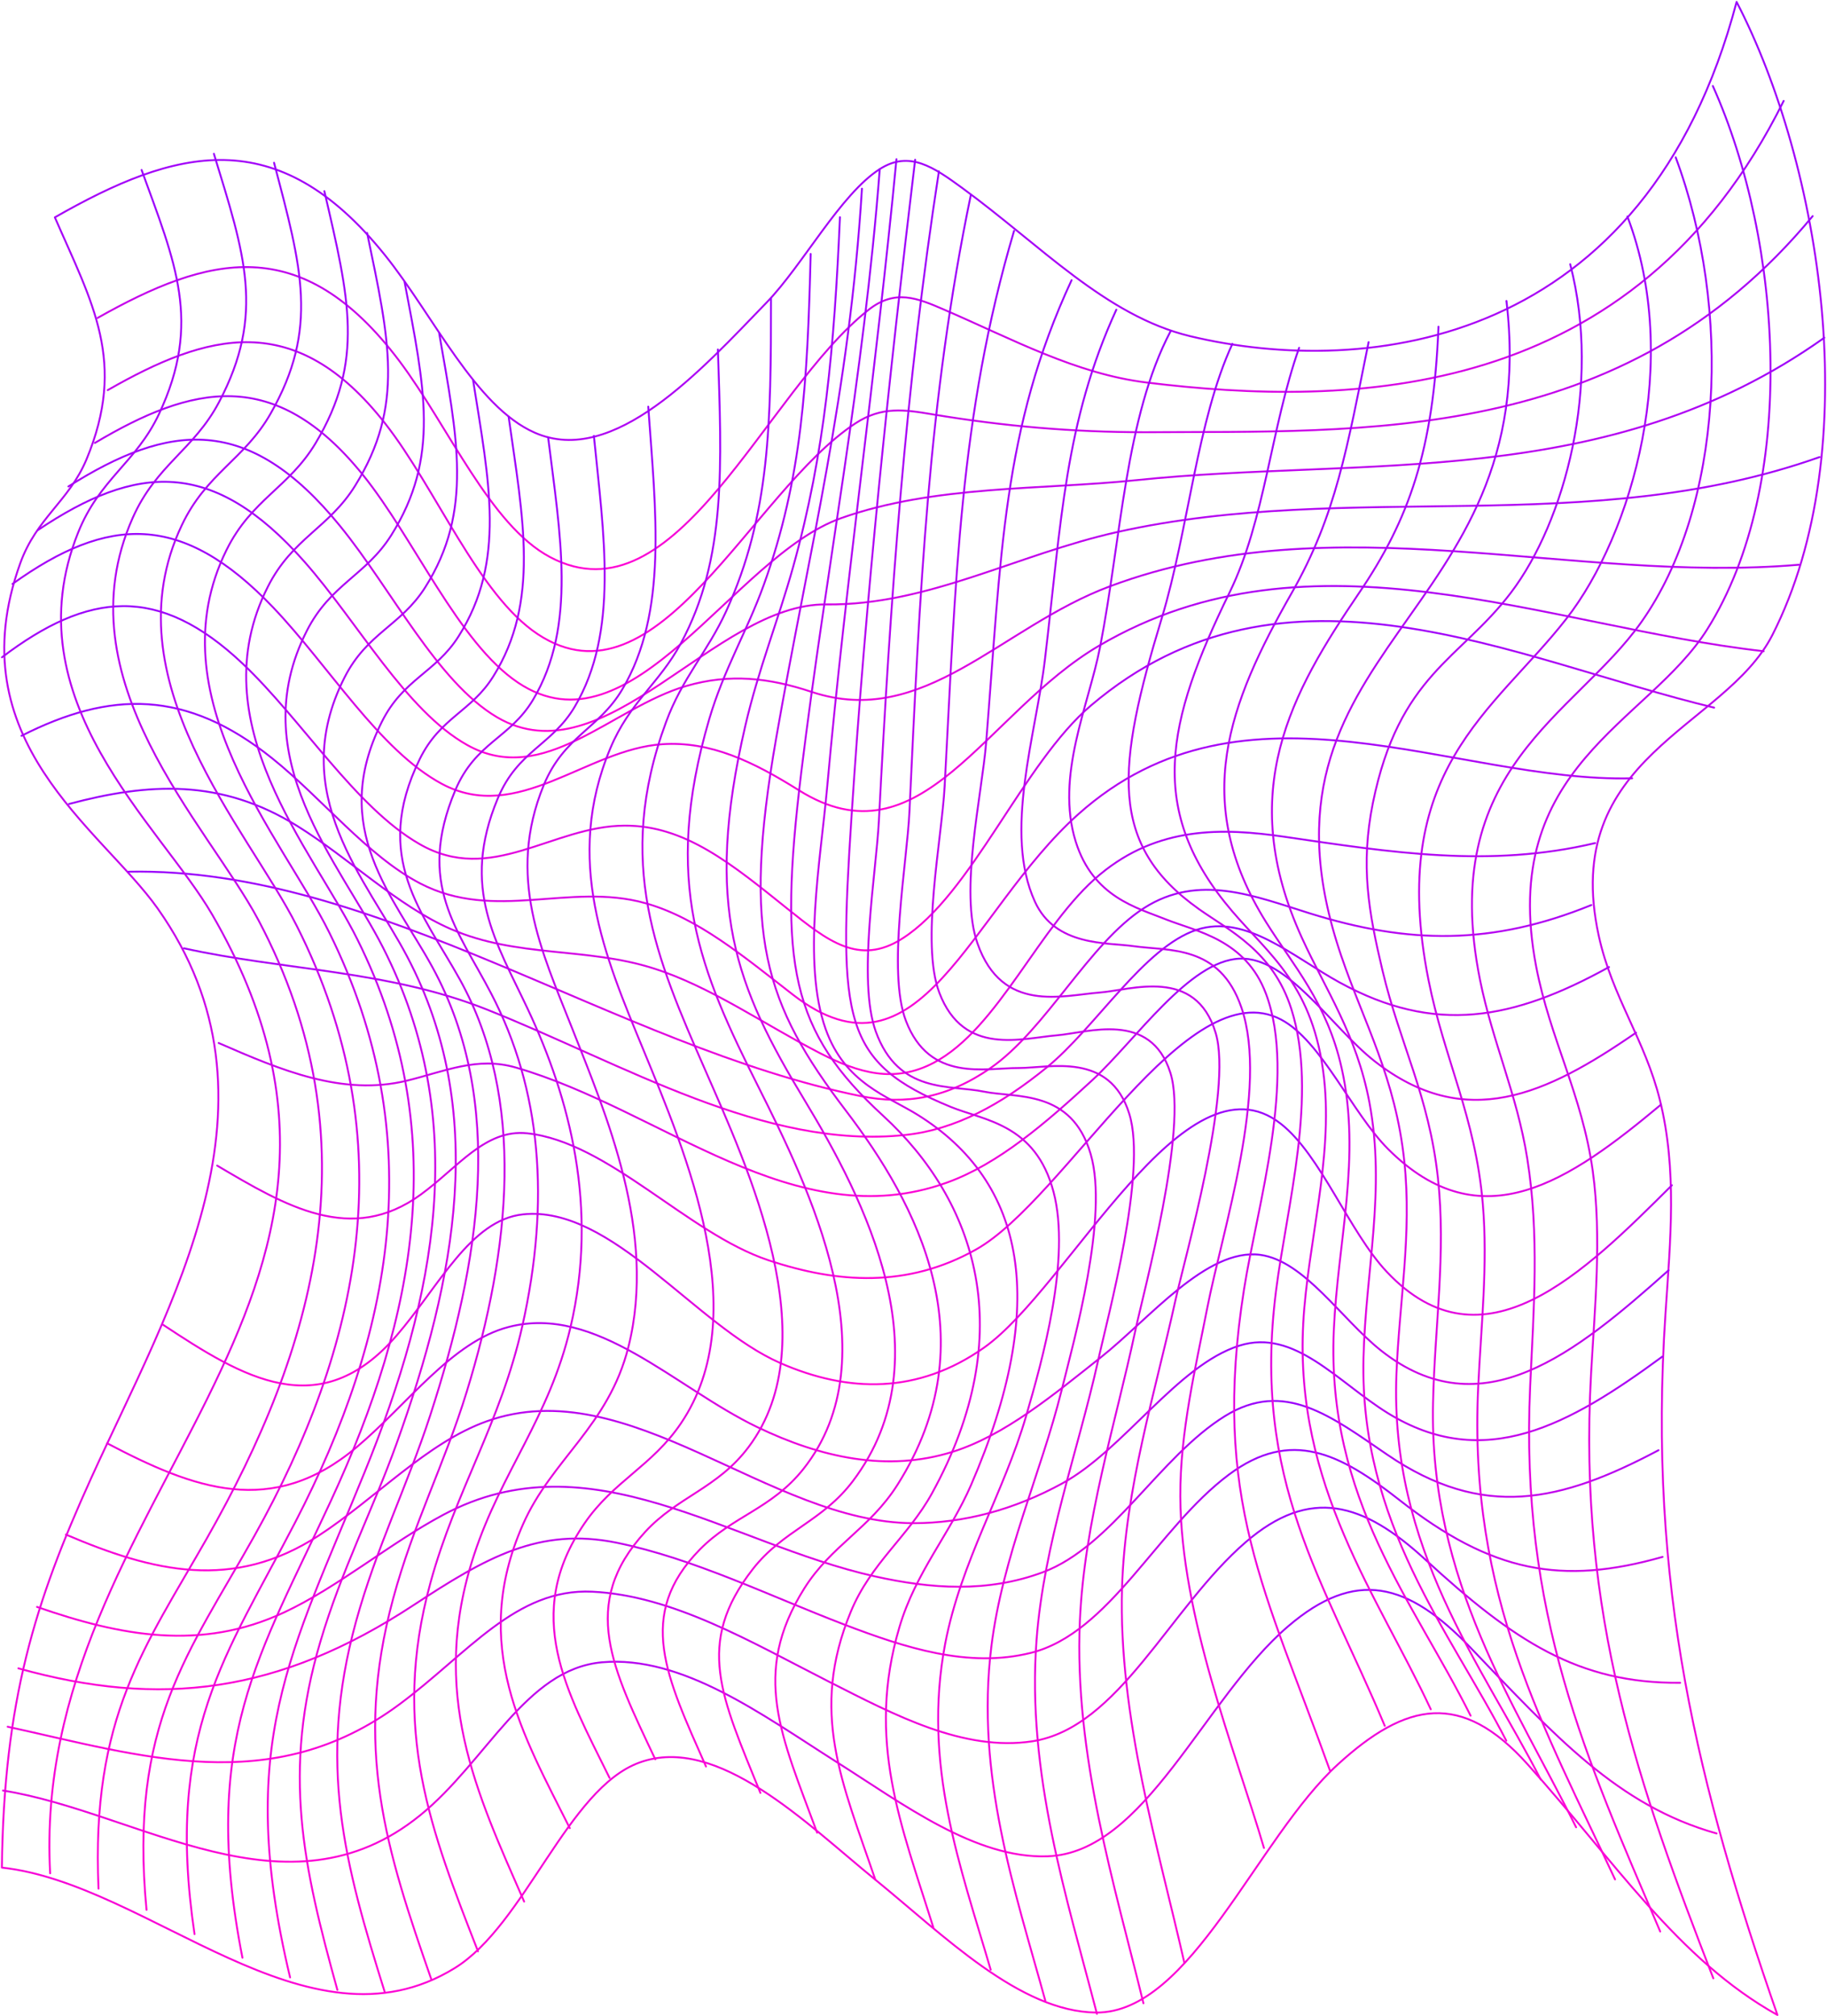 <?xml version="1.0" encoding="UTF-8"?> <svg xmlns="http://www.w3.org/2000/svg" width="973" height="1073" viewBox="0 0 973 1073" fill="none"> <path d="M29.215 115.697C93.219 79.159 147.388 64.163 204.975 135.745C231.163 168.312 253.162 216.415 284.795 230.299C326.683 248.727 373.262 197.193 408.313 160.972C427.631 141.02 447.587 103.37 468.547 89.994C484.313 79.89 497.299 89.009 512.512 100.097C554.014 130.344 588.848 168.121 633.801 178.924C728.266 201.577 876.648 184.103 924.852 1C969.621 87.261 994.602 238.496 943.885 338.038C918.535 387.794 830.504 402.536 851.448 498.106C858.619 530.863 876.044 553.263 884.037 585.638C893.202 622.812 889.633 659.572 886.985 699.033C877.268 843.977 904.578 951.399 946.6 1072.48C893.553 1042.97 859.608 990.192 813.532 939.039C778.346 899.864 748.941 905.837 712.583 939.039C669.506 978.183 634.203 1071.56 583.804 1071.18C543.073 1070.83 502.576 1030.07 466.101 1000.42C429.625 970.78 382.226 922.931 340.573 938.118C302.304 951.971 279.719 1024.44 242.104 1047.57C163.523 1095.87 79.581 1002.58 1 994.037C2.056 905.329 18.593 852.746 48.416 787.042C90.756 693.759 156.251 585.829 83.954 483.523C53.795 440.98 -23.278 394.18 10.802 299.753C19.43 275.797 36.671 266.774 45.987 244.692C67.752 192.618 49.187 161.481 29.215 115.697Z" stroke="url(#paint0_linear_280_40)" stroke-linecap="round" stroke-linejoin="round"></path> <path d="M1.586 953.017C74.252 964.614 152.933 1023.61 223.79 966.171C259.227 937.417 280.003 888.361 320.584 884.771C363.376 880.99 405.732 912.603 445.592 937.862C481.331 960.483 519.565 989.364 557.851 988.03C609.958 986.219 641.039 904.088 686.009 865.612C721.865 834.92 749.678 842.069 783.372 877.209C828.108 923.914 861.568 961.087 914.195 975.861" stroke="url(#paint1_linear_280_40)" stroke-linecap="round" stroke-linejoin="round"></path> <path d="M4.082 919.057C74.604 934.403 144.69 957.628 212.765 907.11C249.274 880.041 274.758 845.282 315.372 847.188C358.399 849.19 400.152 874.099 441.386 895.037C476.455 912.829 513.148 932.369 549.824 926.809C595.951 919.692 622.926 855.767 663.373 820.849C697.737 791.174 725.986 799.753 758.876 829.904C806.36 873.527 840.657 896.117 894.809 895.673" stroke="url(#paint2_linear_280_40)" stroke-linecap="round" stroke-linejoin="round"></path> <path d="M9.781 887.981C85.179 909.077 148.378 901.484 220.207 854.366C258.894 828.948 287.227 812.712 328.477 821.132C369.393 829.488 409.27 849.219 449.515 864.628C482.104 877.083 515.731 888.012 548.989 879.752C591.027 869.267 616.344 813.316 654.462 784.88C687.637 760.161 713.724 773.633 745.24 798.352C794.533 837.082 831.947 843.849 885.462 828.662" stroke="url(#paint3_linear_280_40)" stroke-linecap="round" stroke-linejoin="round"></path> <path d="M19.715 855.288C64.183 870.761 107.042 878.959 151.426 858.148C180.244 844.645 207.605 821.419 236.189 806.201C314.234 764.579 387.821 821.61 465.866 839.021C495.723 845.693 525.865 847.854 555.488 836.797C592.349 823.008 617.582 775.191 652.432 753.681C684.032 734.142 709.047 753.967 738.637 774.143C789.84 809.092 831.057 799.56 883.265 771.887" stroke="url(#paint4_linear_280_40)" stroke-linecap="round" stroke-linejoin="round"></path> <path d="M35.098 816.78C81.626 836.67 124.066 846.932 169.74 817.32C199.899 797.717 227.378 767.851 259.162 756.509C334.894 729.407 409.638 810.521 486.376 810.712C513.218 810.746 539.93 803.623 565.727 789.552C598.416 771.727 626.933 726.706 660.058 716.222C689.345 706.944 712.3 735.539 739.041 752.092C790.562 783.864 835.717 758.447 885.295 722.068" stroke="url(#paint5_linear_280_40)" stroke-linecap="round" stroke-linejoin="round"></path> <path d="M57.078 768.2C103.221 792.474 144.807 808.17 189.895 770.297C217.105 747.453 240.662 714.093 270.955 706.277C317.685 694.203 359.287 738.43 403.319 759.59C437.248 775.889 472.467 783.61 507.2 772.776C534.946 764.102 560.648 742.751 586.384 722.353C612.12 701.956 642.563 664.179 671.131 667.896C694.755 671.073 714.442 702.242 735.604 718.922C789.085 761.084 839.032 720.352 888.627 676.125" stroke="url(#paint6_linear_280_40)" stroke-linecap="round" stroke-linejoin="round"></path> <path d="M86.867 705.133C129.408 733.219 170.19 758.287 211.189 710.883C233.691 684.862 250.546 649.277 278.577 646.354C325.743 641.398 370.395 705.736 415.583 725.498C451.891 741.385 488.869 742.084 524.088 717.269C569.326 685.307 631.052 558.155 682.104 598.124C703.517 614.9 718.429 655.568 738.602 676.982C789.838 731.345 843.588 677.427 890.401 630.849" stroke="url(#paint7_linear_280_40)" stroke-linecap="round" stroke-linejoin="round"></path> <path d="M115.656 620.396C152.132 641.938 187.099 662.749 224.094 635.806C243.949 621.35 258.408 600.857 280.793 603.208C323.887 607.783 366.243 656.362 409.086 670.723C446.232 683.146 483.294 685.529 519.769 665.068C567.32 638.443 632.027 516.152 682.292 542.682C703.772 554.025 719.941 592.246 739.259 611.596C788.938 661.255 836.036 628.435 884.592 587.925" stroke="url(#paint8_linear_280_40)" stroke-linecap="round" stroke-linejoin="round"></path> <path d="M116.441 555.137C149.784 569.688 182.556 583.541 216.854 575.153C237.06 570.197 254.1 562.254 274.692 568.195C352.603 590.658 423.124 658.714 504.352 629.42C531.612 619.602 556.929 597.807 581.71 574.931C604.949 553.453 633.365 511.386 660.073 510.243C685.859 509.131 709.399 547.13 732.119 564.859C780.491 602.636 823.283 582.778 871.286 549.64" stroke="url(#paint9_linear_280_40)" stroke-linecap="round" stroke-linejoin="round"></path> <path d="M97.91 504.716C151.375 516.567 206.6 516.345 259.344 537.346C332.01 566.259 407.173 612.169 482.336 604.068C508.758 601.24 533.187 587.927 557.432 568.165C583.737 546.719 609.288 504.049 637.403 494.867C663.574 486.32 688.79 509.419 713.387 522.89C764.205 550.754 805.774 542.97 856.91 514.724" stroke="url(#paint10_linear_280_40)" stroke-linecap="round" stroke-linejoin="round"></path> <path d="M68.422 463.983C200.384 461.251 327.286 556.758 458.276 583.383C482.387 588.276 504.637 584.368 527.508 568.482C557.298 547.798 579.783 502.237 609.255 483.332C638.359 464.682 668.182 476.978 697.638 486.16C750.298 502.555 794.565 503.222 847.494 481.712" stroke="url(#paint11_linear_280_40)" stroke-linecap="round" stroke-linejoin="round"></path> <path d="M36.758 427.921C78.93 416.674 117.584 414.259 158.432 439.709C185.961 456.834 211.847 482.252 240.23 494.548C275.415 509.798 312.276 504.079 347.83 515.358C378.458 525.049 406.992 545.288 436.799 560.602C457.408 571.182 476.307 576.678 497.285 565.653C532.018 547.353 553.564 492.196 585.835 465.412C616.865 439.645 651.179 440.567 684.186 445.396C740.516 453.625 792.976 462.14 849.524 448.732" stroke="url(#paint12_linear_280_40)" stroke-linecap="round" stroke-linejoin="round"></path> <path d="M11.438 391.638C58.888 367.555 99.2 367.015 144.84 403.521C171.38 424.745 195.843 455.754 223.84 470.242C263.466 490.799 303.326 469.512 343.504 480.664C371.686 488.511 396.232 509.259 422.336 529.466C489.959 581.699 516.348 485.207 574.103 433.514C663.122 353.829 774.894 416.675 869.224 414.26" stroke="url(#paint13_linear_280_40)" stroke-linecap="round" stroke-linejoin="round"></path> <path d="M1.035 349.857C46.91 315.098 84.425 310.809 129.361 353.352C160.844 383.186 189.26 429.605 223.29 449.176C261.625 471.417 294.079 439.645 332.582 439.454C365.003 439.2 390.286 460.392 419.44 483.744C440.585 500.679 457.49 514.214 480.411 499.63C517.591 476.087 544.7 406.316 581.042 375.465C684.286 287.806 806.161 351.096 912.89 376.64" stroke="url(#paint14_linear_280_40)" stroke-linecap="round" stroke-linejoin="round"></path> <path d="M6.645 310.81C57.647 274.303 96.987 272.524 145.493 323.328C175.233 354.496 202.058 399.327 235.266 417.182C275.562 438.819 312.339 398.818 352.668 396.118C378.487 394.37 401.257 405.459 425.451 420.614C490.444 461.377 524.557 379.31 585.311 343.694C698.624 277.195 823.968 333.654 939.276 346.617" stroke="url(#paint15_linear_280_40)" stroke-linecap="round" stroke-linejoin="round"></path> <path d="M20.117 282.184C72.577 247.012 113.258 243.613 162.099 298.928C190.75 331.399 216.234 378.358 248.873 396.564C289.47 419.312 325.778 376.706 365.403 365.141C388.575 358.374 409.62 360.725 432.423 368.318C492.104 388.017 532.953 333.75 591.143 312.05C711.561 267.156 836.469 310.97 958.076 300.58" stroke="url(#paint16_linear_280_40)" stroke-linecap="round" stroke-linejoin="round"></path> <path d="M36.422 258.926C90.172 225.025 132.311 220.005 181.201 280.086C208.696 313.86 232.706 362.884 264.708 381.757C322.06 415.467 380.787 321.009 440.116 321.708C493.933 322.311 541.584 295.114 595.066 283.168C719.337 255.463 845.569 287.044 969.02 243.294" stroke="url(#paint17_linear_280_40)" stroke-linecap="round" stroke-linejoin="round"></path> <path d="M50.527 235.762C102.015 205.166 146.181 194.459 193.196 252.665C220.841 286.947 244.03 341.976 275.831 363.295C336.367 403.868 390.301 296.256 447.921 275.795C497.684 258.13 554.667 260.799 604.966 255.588C726.406 242.879 855.888 261.942 971.581 179.748" stroke="url(#paint18_linear_280_40)" stroke-linecap="round" stroke-linejoin="round"></path> <path d="M57.383 207.645C110.345 177.334 157.092 164.054 205.145 225.437C232.288 260.069 254.706 316.528 286.323 337.498C350.31 379.913 400.173 261.689 455.548 225.342C469.572 216.16 481.769 218.034 496.514 220.513C534.514 226.867 571.341 230.044 609.609 230.044C725.554 229.282 864.151 237.352 965.368 115.029" stroke="url(#paint19_linear_280_40)" stroke-linecap="round" stroke-linejoin="round"></path> <path d="M51.953 169.234C110.595 136.191 160.425 122.625 212.801 192.301C239.005 227.25 261.055 279.547 292.889 296.482C360.445 332.448 407.376 208.346 462.584 164.882C476.691 153.793 488.336 158.527 502.98 164.882C539.288 180.577 573.15 199.037 610.748 203.612C719.286 216.861 870.198 214.414 949.918 53.711" stroke="url(#paint20_linear_280_40)" stroke-linecap="round" stroke-linejoin="round"></path> <path d="M912.202 45.768C949.599 129.106 957.642 257.973 909.253 334.894C877.754 385.062 797.699 407.684 818.09 514.342C825.495 553.009 842.619 582.621 848.249 623.289C853.108 658.683 849.321 695.539 847.344 731.314C840.189 859.959 873.18 951.558 912.454 1052.97" stroke="url(#paint21_linear_280_40)" stroke-linecap="round" stroke-linejoin="round"></path> <path d="M892.429 83.766C922.588 164.689 917.662 269.505 874.099 331.143C838.646 381.28 765.46 408.603 788.214 521.585C794.916 554.723 807.85 582.27 813.346 616.488C819.864 657.411 816.848 695.919 814.921 737.635C809.342 858.878 844.979 936.338 884.169 1028.06" stroke="url(#paint22_linear_280_40)" stroke-linecap="round" stroke-linejoin="round"></path> <path d="M866.696 115.221C895.783 191.474 869.645 284.026 834.024 329.555C795.404 378.929 738.521 409.716 760.771 521.586C769.048 563.334 785.803 594.662 789.69 640.699C792.438 673.171 788.769 706.182 787.227 738.462C781.916 850.173 823.066 920.548 860.128 1000.33" stroke="url(#paint23_linear_280_40)" stroke-linecap="round" stroke-linejoin="round"></path> <path d="M836.236 140.637C852.991 205.007 833.287 277.702 804.72 315.383C777.611 351.095 745.039 359.165 731.149 427.38C724.447 460.645 728.837 485.3 736.293 516.66C745.525 555.517 761.023 583.381 765.765 626.75C770.205 667.259 764.09 705.831 763.202 746.372C760.956 841.688 807.82 908.632 839.386 972.589" stroke="url(#paint24_linear_280_40)" stroke-linecap="round" stroke-linejoin="round"></path> <path d="M802.287 160.178C822.476 331.207 657.976 342.994 714.256 508.654C726.655 545.16 743.209 573.596 747.917 618.331C751.971 656.807 745.202 693.218 743.711 731.059C740.025 824.564 789.301 886.107 820.516 947.109" stroke="url(#paint25_linear_280_40)" stroke-linecap="round" stroke-linejoin="round"></path> <path d="M766.081 173.873C763.484 239.8 750.315 276.592 723.775 315.64C687.869 368.509 657.694 421.251 693.432 499.346C706.132 527.083 722.485 550.722 729.287 586.688C738.134 633.488 727.277 676.19 726.154 722.736C724.026 810.935 772.482 868.665 802.188 926.491" stroke="url(#paint26_linear_280_40)" stroke-linecap="round" stroke-linejoin="round"></path> <path d="M728.869 182.102C717.475 238.179 711.527 274.241 687.953 315.544C654.175 374.799 634.187 426.588 674.281 490.831C688.707 513.898 706.736 533.755 714.493 568.419C725.132 615.727 712.382 660.971 710.338 708.216C706.484 798.099 752.828 852.334 783.188 913.178" stroke="url(#paint27_linear_280_40)" stroke-linecap="round" stroke-linejoin="round"></path> <path d="M691.871 185.121C676.792 227.823 673.743 276.688 654.809 315.387C620.998 384.523 610.476 431.387 656.284 485.081C676.172 508.402 699.629 524.765 705.141 573.853C709.967 616.936 696.295 662.592 694.066 704.309C689.425 790.856 734.01 849.698 761.974 909.779" stroke="url(#paint28_linear_280_40)" stroke-linecap="round" stroke-linejoin="round"></path> <path d="M656.333 183.023C637.534 223.469 632.793 282.597 618.719 328.984C594.591 408.415 590.017 449.528 638.556 483.905C654.742 495.375 677.88 506.146 687.716 537.028C702.142 582.399 685.353 641.622 679.556 687.151C666.688 788.441 705.09 841.087 737.478 918.611" stroke="url(#paint29_linear_280_40)" stroke-linecap="round" stroke-linejoin="round"></path> <path d="M623.464 176.191C599.27 221.975 597.159 286.599 585.849 344.425C579.751 375.657 561.99 413.021 572.881 447.906C582.146 477.613 605.637 483.173 621.219 489.464C637.237 495.819 663.375 500.076 674.198 528.894C690.769 572.961 669.507 642.161 662.553 686.07C644.911 797.622 674.282 847.536 708.295 942.407" stroke="url(#paint30_linear_280_40)" stroke-linecap="round" stroke-linejoin="round"></path> <path d="M594.53 164.816C567.052 224.707 565.259 277.544 556.48 351.16C551.755 390.907 534.279 443.108 551.168 479.932C562.109 503.825 589.588 501.569 603.695 503.602C622.394 506.303 649.57 502.554 661.131 536.264C675.959 579.474 651.078 654.424 642.868 696.554C636.786 727.564 628.426 762.45 628.593 796.509C628.928 860.53 657.831 931.572 673.145 983.583" stroke="url(#paint31_linear_280_40)" stroke-linecap="round" stroke-linejoin="round"></path> <path d="M570.687 149.123C533.827 228.363 533.24 295.815 525.198 395.103C522.902 423.507 510.805 474.533 520.607 502.238C533.76 539.57 565.946 529.785 585.583 528.291C602.338 527.02 636.719 514.375 647.408 549.737C656.741 580.556 630.653 670.471 625.811 692.903C615.339 740.561 599.154 792.286 597.562 845.123C595.535 913.56 617.115 984.539 630.72 1044.59" stroke="url(#paint32_linear_280_40)" stroke-linecap="round" stroke-linejoin="round"></path> <path d="M540.055 122.877C510.868 221.37 509.025 309.316 503.077 418.675C501.585 446.317 490.226 501.982 500.245 528.352C513.247 562.539 544.461 552.499 562.992 551.038C579.06 549.735 612.755 537.63 623.31 571.022C632.794 600.952 609.186 686.8 604.494 708.85C594.173 757.366 577.469 809.44 575.106 862.722C571.94 934.178 593.889 1004.3 608.951 1066.25" stroke="url(#paint33_linear_280_40)" stroke-linecap="round" stroke-linejoin="round"></path> <path d="M517.054 103.686C494.284 213.268 489.811 316.05 484.349 431.891C483.042 459.501 472.436 517.104 482.455 543.316C495.038 576.232 524.628 568.353 542.773 568.448C559.026 568.448 591.111 559.647 601.416 592.849C611.083 623.827 589.905 700.874 584.661 724.83C574.189 771.821 555.926 821.386 552.039 872.793C546.66 944.153 568.392 1010.78 584.192 1071.91" stroke="url(#paint34_linear_280_40)" stroke-linecap="round" stroke-linejoin="round"></path> <path d="M500.03 91.201C482.27 205.994 474.194 318.086 468.078 436.691C466.604 465.063 456.601 521.777 466.403 549.005C478.533 582.43 505.81 577.282 524.04 581.032C541.063 584.527 570.736 579.602 580.856 614.265C590.54 647.404 572.009 713.299 565.357 740.051C554.383 784.119 533.892 828.441 527.96 876.417C519.449 945.299 540.627 1006.4 556.695 1064.86" stroke="url(#paint35_linear_280_40)" stroke-linecap="round" stroke-linejoin="round"></path> <path d="M487.379 85.006C473.456 201.069 461.158 316.752 453.467 434.944C446.397 543.445 448.709 565.527 506.363 589.166C524.089 596.441 551.5 598.125 561.068 634.345C570.467 669.93 555.036 724.324 546.457 753.745C534.578 794.54 511.758 831.078 503.38 874.828C491.099 939.294 511.523 993.497 527.608 1048.4" stroke="url(#paint36_linear_280_40)" stroke-linecap="round" stroke-linejoin="round"></path> <path d="M477.428 84.721C466.688 196.94 450.62 307.125 440.483 419.344C437.032 457.725 427.079 512.246 439.729 547.767C450.017 576.68 472.67 583.384 488.688 593.36C546.392 629.263 558.924 693.919 517.171 790.347C505.895 816.369 487.615 836.925 479.003 866.06C461.159 926.427 480.042 971.607 497.065 1025.91" stroke="url(#paint37_linear_280_40)" stroke-linecap="round" stroke-linejoin="round"></path> <path d="M468.531 89.994C459.986 201.196 440.047 302.359 426.727 411.051C414.228 513.516 421.432 549.037 470.374 593.931C519.633 639.111 543.492 709.201 496.361 794.795C483.627 817.893 463.806 831.968 453.116 857.83C431.016 911.271 448.542 948.667 466.135 1000.39" stroke="url(#paint38_linear_280_40)" stroke-linecap="round" stroke-linejoin="round"></path> <path d="M459.046 100.414C452.344 209.202 431.065 291.65 413.355 392.94C395.042 497.788 407.072 534.199 450.618 591.325C488.417 640.889 526.887 712.948 478.029 790.186C463.168 813.698 442.844 822.371 428.301 845.502C399.817 890.936 416.086 923.756 435.17 975.449" stroke="url(#paint39_linear_280_40)" stroke-linecap="round" stroke-linejoin="round"></path> <path d="M447.334 115.602C444.285 184.611 439.459 240.466 422.403 301.723C414.394 330.317 403.872 356.371 396.935 386.268C374.584 482.665 391.808 525.017 428.77 586.051C459.85 637.458 504.067 722.417 454.187 788.344C437.901 809.854 417.125 814.461 401.007 835.049C369.876 874.828 384.252 903.2 404.961 954.29" stroke="url(#paint40_linear_280_40)" stroke-linecap="round" stroke-linejoin="round"></path> <path d="M431.736 135.172C430.061 203.196 427.213 254.571 406.788 311.221C397.841 336.067 385.493 356.274 377.702 382.804C352.301 469.383 372.96 516.977 403.907 578.52C430.48 631.357 475.149 722.289 427.866 781.861C411.027 803.053 390.285 806.866 372.742 824.69C338.411 859.639 354.965 892.587 375.976 940.213" stroke="url(#paint41_linear_280_40)" stroke-linecap="round" stroke-linejoin="round"></path> <path d="M410.607 158.779C410.607 225.183 410.154 274.017 386.731 325.329C377.03 346.584 363.274 361.009 354.712 384.329C327.1 459.057 349.937 510.941 375.405 569.148C398.359 621.635 441.117 713.647 398.711 770.138C382.19 792.188 360.895 796.541 343.604 815.35C308.2 853.889 326.346 888.425 348.982 936.401" stroke="url(#paint42_linear_280_40)" stroke-linecap="round" stroke-linejoin="round"></path> <path d="M382.328 186.008C384.288 247.296 387.052 297.21 362.557 342.517C350.979 363.9 335.397 373.622 325.076 398.214C300.128 457.691 322.177 509.194 342.535 558.504C365.589 614.423 401.83 699.731 362.64 757.588C347.259 780.337 326.634 788.343 311.236 810.901C278.045 859.545 301.686 899.863 324.64 946.314" stroke="url(#paint43_linear_280_40)" stroke-linecap="round" stroke-linejoin="round"></path> <path d="M345.229 216.445C349.183 271.983 355.801 325.805 331.389 366.95C318.874 388.046 300.41 391.764 289.619 417.785C269.513 466.587 288.463 506.27 304.38 546.526C322.811 593.326 349.92 655.822 334.69 716.824C324.168 758.954 293.775 776.746 278.511 811.378C250.027 876.002 278.846 923.915 303.442 973.034" stroke="url(#paint44_linear_280_40)" stroke-linecap="round" stroke-linejoin="round"></path> <path d="M316.279 232.016C321.557 284.821 329.683 336.26 306.075 376.166C293.844 396.818 275.682 399.518 265.059 425.063C245.154 472.721 264.322 501.507 281.043 537.028C303.528 584.686 318.809 642.861 303.796 706.564C292.504 754.54 266.936 783.516 252.56 827.298C228.165 901.263 254.018 954.64 279.133 1012.12" stroke="url(#paint45_linear_280_40)" stroke-linecap="round" stroke-linejoin="round"></path> <path d="M291.914 232.777C298.281 284.248 307.362 333.018 283.939 372.352C271.624 393.036 253.177 395.133 242.42 420.741C221.594 470.401 243.911 494.865 261.554 528.766C288.195 579.792 293.188 639.079 278.142 705.928C266.581 757.271 242.722 793.333 229.267 842.325C207.821 920.389 229.904 975.355 254.567 1038.61" stroke="url(#paint46_linear_280_40)" stroke-linecap="round" stroke-linejoin="round"></path> <path d="M270.872 221.785C278.512 275.798 287.627 320.279 262.662 360.089C250.934 378.866 234.413 381.853 223.539 404.03C197.837 456.486 225.332 486.066 244.935 521.396C280.121 584.94 271.877 665.038 248.538 740.846C236.809 778.973 220.054 811.317 209.432 850.682C187.835 930.112 205.963 985.396 229.822 1053.86" stroke="url(#paint47_linear_280_40)" stroke-linecap="round" stroke-linejoin="round"></path> <path d="M251.941 202.309C260.569 256.83 269.55 298.642 244.25 338.643C231.919 358.119 214.728 361.391 203.318 384.267C174.834 441.235 209.836 477.233 230.394 514.978C269.483 586.687 255.644 671.773 229.137 753.269C216.873 790.95 200.453 823.739 189.629 862.978C168.836 938.532 183.547 992.036 204.876 1060.19" stroke="url(#paint48_linear_280_40)" stroke-linecap="round" stroke-linejoin="round"></path> <path d="M233.893 177.4C243.527 232.938 252.156 272.049 226.42 312.654C213.486 333.052 195.491 336.865 183.444 360.662C152.045 422.713 195.457 468.306 216.954 509.355C259.947 591.137 242.874 680.289 211.257 768.203C198.339 804.105 181.886 835.718 170.626 873.749C150.118 942.981 161.395 993.244 179.674 1059.14" stroke="url(#paint49_linear_280_40)" stroke-linecap="round" stroke-linejoin="round"></path> <path d="M215.478 150.172C226.201 206.663 234.462 243.423 208.341 284.917C194.819 306.332 176.037 310.907 163.404 335.753C129.123 403.11 181.298 459.664 204.001 504.399C250.915 596.538 232.166 690.234 194.116 783.739C155.227 879.373 124.851 928.588 154.49 1052.5" stroke="url(#paint50_linear_280_40)" stroke-linecap="round" stroke-linejoin="round"></path> <path d="M195.509 123.99C207.422 181.18 215.498 215.939 189.159 258.482C175.202 281.008 155.649 286.473 142.647 312.303C105.92 384.934 166.54 452.101 190.416 500.172C241.016 601.843 221.429 701.067 176.425 798.385C138.274 880.992 106.356 926.204 129.109 1042.01" stroke="url(#paint51_linear_280_40)" stroke-linecap="round" stroke-linejoin="round"></path> <path d="M172.738 101.75C185.991 158.749 194.302 192.142 168.047 235.924C153.889 259.499 133.917 265.885 120.63 292.732C82.211 370.383 150.337 445.81 175.386 496.391C229.672 605.973 208.627 710.948 157.223 810.236C120.547 881.088 87.707 922.233 103.607 1029.46" stroke="url(#paint52_linear_280_40)" stroke-linecap="round" stroke-linejoin="round"></path> <path d="M145.946 86.627C160.69 142.482 169.939 174.922 144.153 220.07C130.163 244.63 109.956 251.842 96.804 279.579C57.765 361.869 131.989 441.076 158.077 492.865C216.216 608.039 191.369 717.526 135.458 817.512C100.708 879.659 68.555 917.69 78.038 1016.53" stroke="url(#paint53_linear_280_40)" stroke-linecap="round" stroke-linejoin="round"></path> <path d="M113.913 81.859C130.249 135.236 141.408 167.136 116.644 214.031C103.24 239.449 83.134 247.456 70.635 275.733C32.366 361.994 110.478 438.66 137.655 489.781C200.134 607.751 167.21 718.54 110.176 818.781C77.454 876.289 48.401 913.812 52.472 1005.25" stroke="url(#paint54_linear_280_40)" stroke-linecap="round" stroke-linejoin="round"></path> <path d="M75.41 90.471C93.254 139.622 107.664 171.553 84.659 220.387C72.512 246.186 52.992 254.987 41.582 283.518C5.877 372.734 85.145 438.756 113.042 486.859C232.555 692.997 15.813 796.32 26.704 997.087" stroke="url(#paint55_linear_280_40)" stroke-linecap="round" stroke-linejoin="round"></path> <defs> <linearGradient id="paint0_linear_280_40" x1="486.5" y1="1" x2="486.5" y2="1072.48" gradientUnits="userSpaceOnUse"> <stop stop-color="#9A01FC"></stop> <stop offset="1" stop-color="#FE01D4"></stop> </linearGradient> <linearGradient id="paint1_linear_280_40" x1="457.89" y1="846.227" x2="457.89" y2="990.915" gradientUnits="userSpaceOnUse"> <stop stop-color="#9A01FC"></stop> <stop offset="1" stop-color="#FE01D4"></stop> </linearGradient> <linearGradient id="paint2_linear_280_40" x1="449.446" y1="802.461" x2="449.446" y2="937.958" gradientUnits="userSpaceOnUse"> <stop stop-color="#9A01FC"></stop> <stop offset="1" stop-color="#FE01D4"></stop> </linearGradient> <linearGradient id="paint3_linear_280_40" x1="447.622" y1="771.762" x2="447.622" y2="899.126" gradientUnits="userSpaceOnUse"> <stop stop-color="#9A01FC"></stop> <stop offset="1" stop-color="#FE01D4"></stop> </linearGradient> <linearGradient id="paint4_linear_280_40" x1="451.49" y1="745.662" x2="451.49" y2="870.631" gradientUnits="userSpaceOnUse"> <stop stop-color="#9A01FC"></stop> <stop offset="1" stop-color="#FE01D4"></stop> </linearGradient> <linearGradient id="paint5_linear_280_40" x1="460.196" y1="714.412" x2="460.196" y2="835.83" gradientUnits="userSpaceOnUse"> <stop stop-color="#9A01FC"></stop> <stop offset="1" stop-color="#FE01D4"></stop> </linearGradient> <linearGradient id="paint6_linear_280_40" x1="472.852" y1="667.641" x2="472.852" y2="793.016" gradientUnits="userSpaceOnUse"> <stop stop-color="#9A01FC"></stop> <stop offset="1" stop-color="#FE01D4"></stop> </linearGradient> <linearGradient id="paint7_linear_280_40" x1="488.634" y1="590.428" x2="488.634" y2="737.431" gradientUnits="userSpaceOnUse"> <stop stop-color="#9A01FC"></stop> <stop offset="1" stop-color="#FE01D4"></stop> </linearGradient> <linearGradient id="paint8_linear_280_40" x1="500.124" y1="538.939" x2="500.124" y2="680.258" gradientUnits="userSpaceOnUse"> <stop stop-color="#9A01FC"></stop> <stop offset="1" stop-color="#FE01D4"></stop> </linearGradient> <linearGradient id="paint9_linear_280_40" x1="493.864" y1="510.219" x2="493.864" y2="636.623" gradientUnits="userSpaceOnUse"> <stop stop-color="#9A01FC"></stop> <stop offset="1" stop-color="#FE01D4"></stop> </linearGradient> <linearGradient id="paint10_linear_280_40" x1="477.41" y1="493.018" x2="477.41" y2="605.011" gradientUnits="userSpaceOnUse"> <stop stop-color="#9A01FC"></stop> <stop offset="1" stop-color="#FE01D4"></stop> </linearGradient> <linearGradient id="paint11_linear_280_40" x1="457.958" y1="463.926" x2="457.958" y2="585.359" gradientUnits="userSpaceOnUse"> <stop stop-color="#9A01FC"></stop> <stop offset="1" stop-color="#FE01D4"></stop> </linearGradient> <linearGradient id="paint12_linear_280_40" x1="443.141" y1="419.824" x2="443.141" y2="571.693" gradientUnits="userSpaceOnUse"> <stop stop-color="#9A01FC"></stop> <stop offset="1" stop-color="#FE01D4"></stop> </linearGradient> <linearGradient id="paint13_linear_280_40" x1="440.331" y1="374.658" x2="440.331" y2="544.508" gradientUnits="userSpaceOnUse"> <stop stop-color="#9A01FC"></stop> <stop offset="1" stop-color="#FE01D4"></stop> </linearGradient> <linearGradient id="paint14_linear_280_40" x1="456.963" y1="322.615" x2="456.963" y2="505.831" gradientUnits="userSpaceOnUse"> <stop stop-color="#9A01FC"></stop> <stop offset="1" stop-color="#FE01D4"></stop> </linearGradient> <linearGradient id="paint15_linear_280_40" x1="472.96" y1="284.203" x2="472.96" y2="431.708" gradientUnits="userSpaceOnUse"> <stop stop-color="#9A01FC"></stop> <stop offset="1" stop-color="#FE01D4"></stop> </linearGradient> <linearGradient id="paint16_linear_280_40" x1="489.097" y1="256.438" x2="489.097" y2="403.145" gradientUnits="userSpaceOnUse"> <stop stop-color="#9A01FC"></stop> <stop offset="1" stop-color="#FE01D4"></stop> </linearGradient> <linearGradient id="paint17_linear_280_40" x1="502.721" y1="234" x2="502.721" y2="389.029" gradientUnits="userSpaceOnUse"> <stop stop-color="#9A01FC"></stop> <stop offset="1" stop-color="#FE01D4"></stop> </linearGradient> <linearGradient id="paint18_linear_280_40" x1="511.054" y1="179.748" x2="511.054" y2="372.358" gradientUnits="userSpaceOnUse"> <stop stop-color="#9A01FC"></stop> <stop offset="1" stop-color="#FE01D4"></stop> </linearGradient> <linearGradient id="paint19_linear_280_40" x1="511.375" y1="115.029" x2="511.375" y2="346.561" gradientUnits="userSpaceOnUse"> <stop stop-color="#9A01FC"></stop> <stop offset="1" stop-color="#FE01D4"></stop> </linearGradient> <linearGradient id="paint20_linear_280_40" x1="500.936" y1="53.711" x2="500.936" y2="302.936" gradientUnits="userSpaceOnUse"> <stop stop-color="#9A01FC"></stop> <stop offset="1" stop-color="#FE01D4"></stop> </linearGradient> <linearGradient id="paint21_linear_280_40" x1="878.867" y1="45.768" x2="878.867" y2="1052.97" gradientUnits="userSpaceOnUse"> <stop stop-color="#9A01FC"></stop> <stop offset="1" stop-color="#FE01D4"></stop> </linearGradient> <linearGradient id="paint22_linear_280_40" x1="847.755" y1="83.766" x2="847.755" y2="1028.06" gradientUnits="userSpaceOnUse"> <stop stop-color="#9A01FC"></stop> <stop offset="1" stop-color="#FE01D4"></stop> </linearGradient> <linearGradient id="paint23_linear_280_40" x1="817.482" y1="115.221" x2="817.482" y2="1000.33" gradientUnits="userSpaceOnUse"> <stop stop-color="#9A01FC"></stop> <stop offset="1" stop-color="#FE01D4"></stop> </linearGradient> <linearGradient id="paint24_linear_280_40" x1="785.122" y1="140.637" x2="785.122" y2="972.589" gradientUnits="userSpaceOnUse"> <stop stop-color="#9A01FC"></stop> <stop offset="1" stop-color="#FE01D4"></stop> </linearGradient> <linearGradient id="paint25_linear_280_40" x1="761.488" y1="160.178" x2="761.488" y2="947.109" gradientUnits="userSpaceOnUse"> <stop stop-color="#9A01FC"></stop> <stop offset="1" stop-color="#FE01D4"></stop> </linearGradient> <linearGradient id="paint26_linear_280_40" x1="739.793" y1="173.873" x2="739.793" y2="926.491" gradientUnits="userSpaceOnUse"> <stop stop-color="#9A01FC"></stop> <stop offset="1" stop-color="#FE01D4"></stop> </linearGradient> <linearGradient id="paint27_linear_280_40" x1="717.614" y1="182.102" x2="717.614" y2="913.178" gradientUnits="userSpaceOnUse"> <stop stop-color="#9A01FC"></stop> <stop offset="1" stop-color="#FE01D4"></stop> </linearGradient> <linearGradient id="paint28_linear_280_40" x1="693.784" y1="185.121" x2="693.784" y2="909.779" gradientUnits="userSpaceOnUse"> <stop stop-color="#9A01FC"></stop> <stop offset="1" stop-color="#FE01D4"></stop> </linearGradient> <linearGradient id="paint29_linear_280_40" x1="669.28" y1="183.023" x2="669.28" y2="918.611" gradientUnits="userSpaceOnUse"> <stop stop-color="#9A01FC"></stop> <stop offset="1" stop-color="#FE01D4"></stop> </linearGradient> <linearGradient id="paint30_linear_280_40" x1="638.858" y1="176.191" x2="638.858" y2="942.407" gradientUnits="userSpaceOnUse"> <stop stop-color="#9A01FC"></stop> <stop offset="1" stop-color="#FE01D4"></stop> </linearGradient> <linearGradient id="paint31_linear_280_40" x1="608.555" y1="164.816" x2="608.555" y2="983.583" gradientUnits="userSpaceOnUse"> <stop stop-color="#9A01FC"></stop> <stop offset="1" stop-color="#FE01D4"></stop> </linearGradient> <linearGradient id="paint32_linear_280_40" x1="583.118" y1="149.123" x2="583.118" y2="1044.59" gradientUnits="userSpaceOnUse"> <stop stop-color="#9A01FC"></stop> <stop offset="1" stop-color="#FE01D4"></stop> </linearGradient> <linearGradient id="paint33_linear_280_40" x1="560.846" y1="122.877" x2="560.846" y2="1066.25" gradientUnits="userSpaceOnUse"> <stop stop-color="#9A01FC"></stop> <stop offset="1" stop-color="#FE01D4"></stop> </linearGradient> <linearGradient id="paint34_linear_280_40" x1="541.051" y1="103.686" x2="541.051" y2="1071.91" gradientUnits="userSpaceOnUse"> <stop stop-color="#9A01FC"></stop> <stop offset="1" stop-color="#FE01D4"></stop> </linearGradient> <linearGradient id="paint35_linear_280_40" x1="522.875" y1="91.201" x2="522.875" y2="1064.86" gradientUnits="userSpaceOnUse"> <stop stop-color="#9A01FC"></stop> <stop offset="1" stop-color="#FE01D4"></stop> </linearGradient> <linearGradient id="paint36_linear_280_40" x1="507.318" y1="85.006" x2="507.318" y2="1048.4" gradientUnits="userSpaceOnUse"> <stop stop-color="#9A01FC"></stop> <stop offset="1" stop-color="#FE01D4"></stop> </linearGradient> <linearGradient id="paint37_linear_280_40" x1="487.649" y1="84.721" x2="487.649" y2="1025.91" gradientUnits="userSpaceOnUse"> <stop stop-color="#9A01FC"></stop> <stop offset="1" stop-color="#FE01D4"></stop> </linearGradient> <linearGradient id="paint38_linear_280_40" x1="471.592" y1="89.994" x2="471.592" y2="1000.39" gradientUnits="userSpaceOnUse"> <stop stop-color="#9A01FC"></stop> <stop offset="1" stop-color="#FE01D4"></stop> </linearGradient> <linearGradient id="paint39_linear_280_40" x1="453.068" y1="100.414" x2="453.068" y2="975.449" gradientUnits="userSpaceOnUse"> <stop stop-color="#9A01FC"></stop> <stop offset="1" stop-color="#FE01D4"></stop> </linearGradient> <linearGradient id="paint40_linear_280_40" x1="429.822" y1="115.602" x2="429.822" y2="954.29" gradientUnits="userSpaceOnUse"> <stop stop-color="#9A01FC"></stop> <stop offset="1" stop-color="#FE01D4"></stop> </linearGradient> <linearGradient id="paint41_linear_280_40" x1="400.795" y1="135.172" x2="400.795" y2="940.213" gradientUnits="userSpaceOnUse"> <stop stop-color="#9A01FC"></stop> <stop offset="1" stop-color="#FE01D4"></stop> </linearGradient> <linearGradient id="paint42_linear_280_40" x1="370.202" y1="158.779" x2="370.202" y2="936.401" gradientUnits="userSpaceOnUse"> <stop stop-color="#9A01FC"></stop> <stop offset="1" stop-color="#FE01D4"></stop> </linearGradient> <linearGradient id="paint43_linear_280_40" x1="339.176" y1="186.008" x2="339.176" y2="946.314" gradientUnits="userSpaceOnUse"> <stop stop-color="#9A01FC"></stop> <stop offset="1" stop-color="#FE01D4"></stop> </linearGradient> <linearGradient id="paint44_linear_280_40" x1="307.906" y1="216.445" x2="307.906" y2="973.034" gradientUnits="userSpaceOnUse"> <stop stop-color="#9A01FC"></stop> <stop offset="1" stop-color="#FE01D4"></stop> </linearGradient> <linearGradient id="paint45_linear_280_40" x1="282.394" y1="232.016" x2="282.394" y2="1012.12" gradientUnits="userSpaceOnUse"> <stop stop-color="#9A01FC"></stop> <stop offset="1" stop-color="#FE01D4"></stop> </linearGradient> <linearGradient id="paint46_linear_280_40" x1="259.846" y1="232.777" x2="259.846" y2="1038.61" gradientUnits="userSpaceOnUse"> <stop stop-color="#9A01FC"></stop> <stop offset="1" stop-color="#FE01D4"></stop> </linearGradient> <linearGradient id="paint47_linear_280_40" x1="239.391" y1="221.785" x2="239.391" y2="1053.86" gradientUnits="userSpaceOnUse"> <stop stop-color="#9A01FC"></stop> <stop offset="1" stop-color="#FE01D4"></stop> </linearGradient> <linearGradient id="paint48_linear_280_40" x1="220.21" y1="202.309" x2="220.21" y2="1060.19" gradientUnits="userSpaceOnUse"> <stop stop-color="#9A01FC"></stop> <stop offset="1" stop-color="#FE01D4"></stop> </linearGradient> <linearGradient id="paint49_linear_280_40" x1="201.54" y1="177.4" x2="201.54" y2="1059.14" gradientUnits="userSpaceOnUse"> <stop stop-color="#9A01FC"></stop> <stop offset="1" stop-color="#FE01D4"></stop> </linearGradient> <linearGradient id="paint50_linear_280_40" x1="187.188" y1="150.172" x2="187.188" y2="1052.5" gradientUnits="userSpaceOnUse"> <stop stop-color="#9A01FC"></stop> <stop offset="1" stop-color="#FE01D4"></stop> </linearGradient> <linearGradient id="paint51_linear_280_40" x1="170.923" y1="123.99" x2="170.923" y2="1042.01" gradientUnits="userSpaceOnUse"> <stop stop-color="#9A01FC"></stop> <stop offset="1" stop-color="#FE01D4"></stop> </linearGradient> <linearGradient id="paint52_linear_280_40" x1="153.382" y1="101.75" x2="153.382" y2="1029.46" gradientUnits="userSpaceOnUse"> <stop stop-color="#9A01FC"></stop> <stop offset="1" stop-color="#FE01D4"></stop> </linearGradient> <linearGradient id="paint53_linear_280_40" x1="133.845" y1="86.627" x2="133.845" y2="1016.53" gradientUnits="userSpaceOnUse"> <stop stop-color="#9A01FC"></stop> <stop offset="1" stop-color="#FE01D4"></stop> </linearGradient> <linearGradient id="paint54_linear_280_40" x1="111.777" y1="81.859" x2="111.777" y2="1005.25" gradientUnits="userSpaceOnUse"> <stop stop-color="#9A01FC"></stop> <stop offset="1" stop-color="#FE01D4"></stop> </linearGradient> <linearGradient id="paint55_linear_280_40" x1="87.705" y1="90.471" x2="87.705" y2="997.087" gradientUnits="userSpaceOnUse"> <stop stop-color="#9A01FC"></stop> <stop offset="1" stop-color="#FE01D4"></stop> </linearGradient> </defs> </svg> 